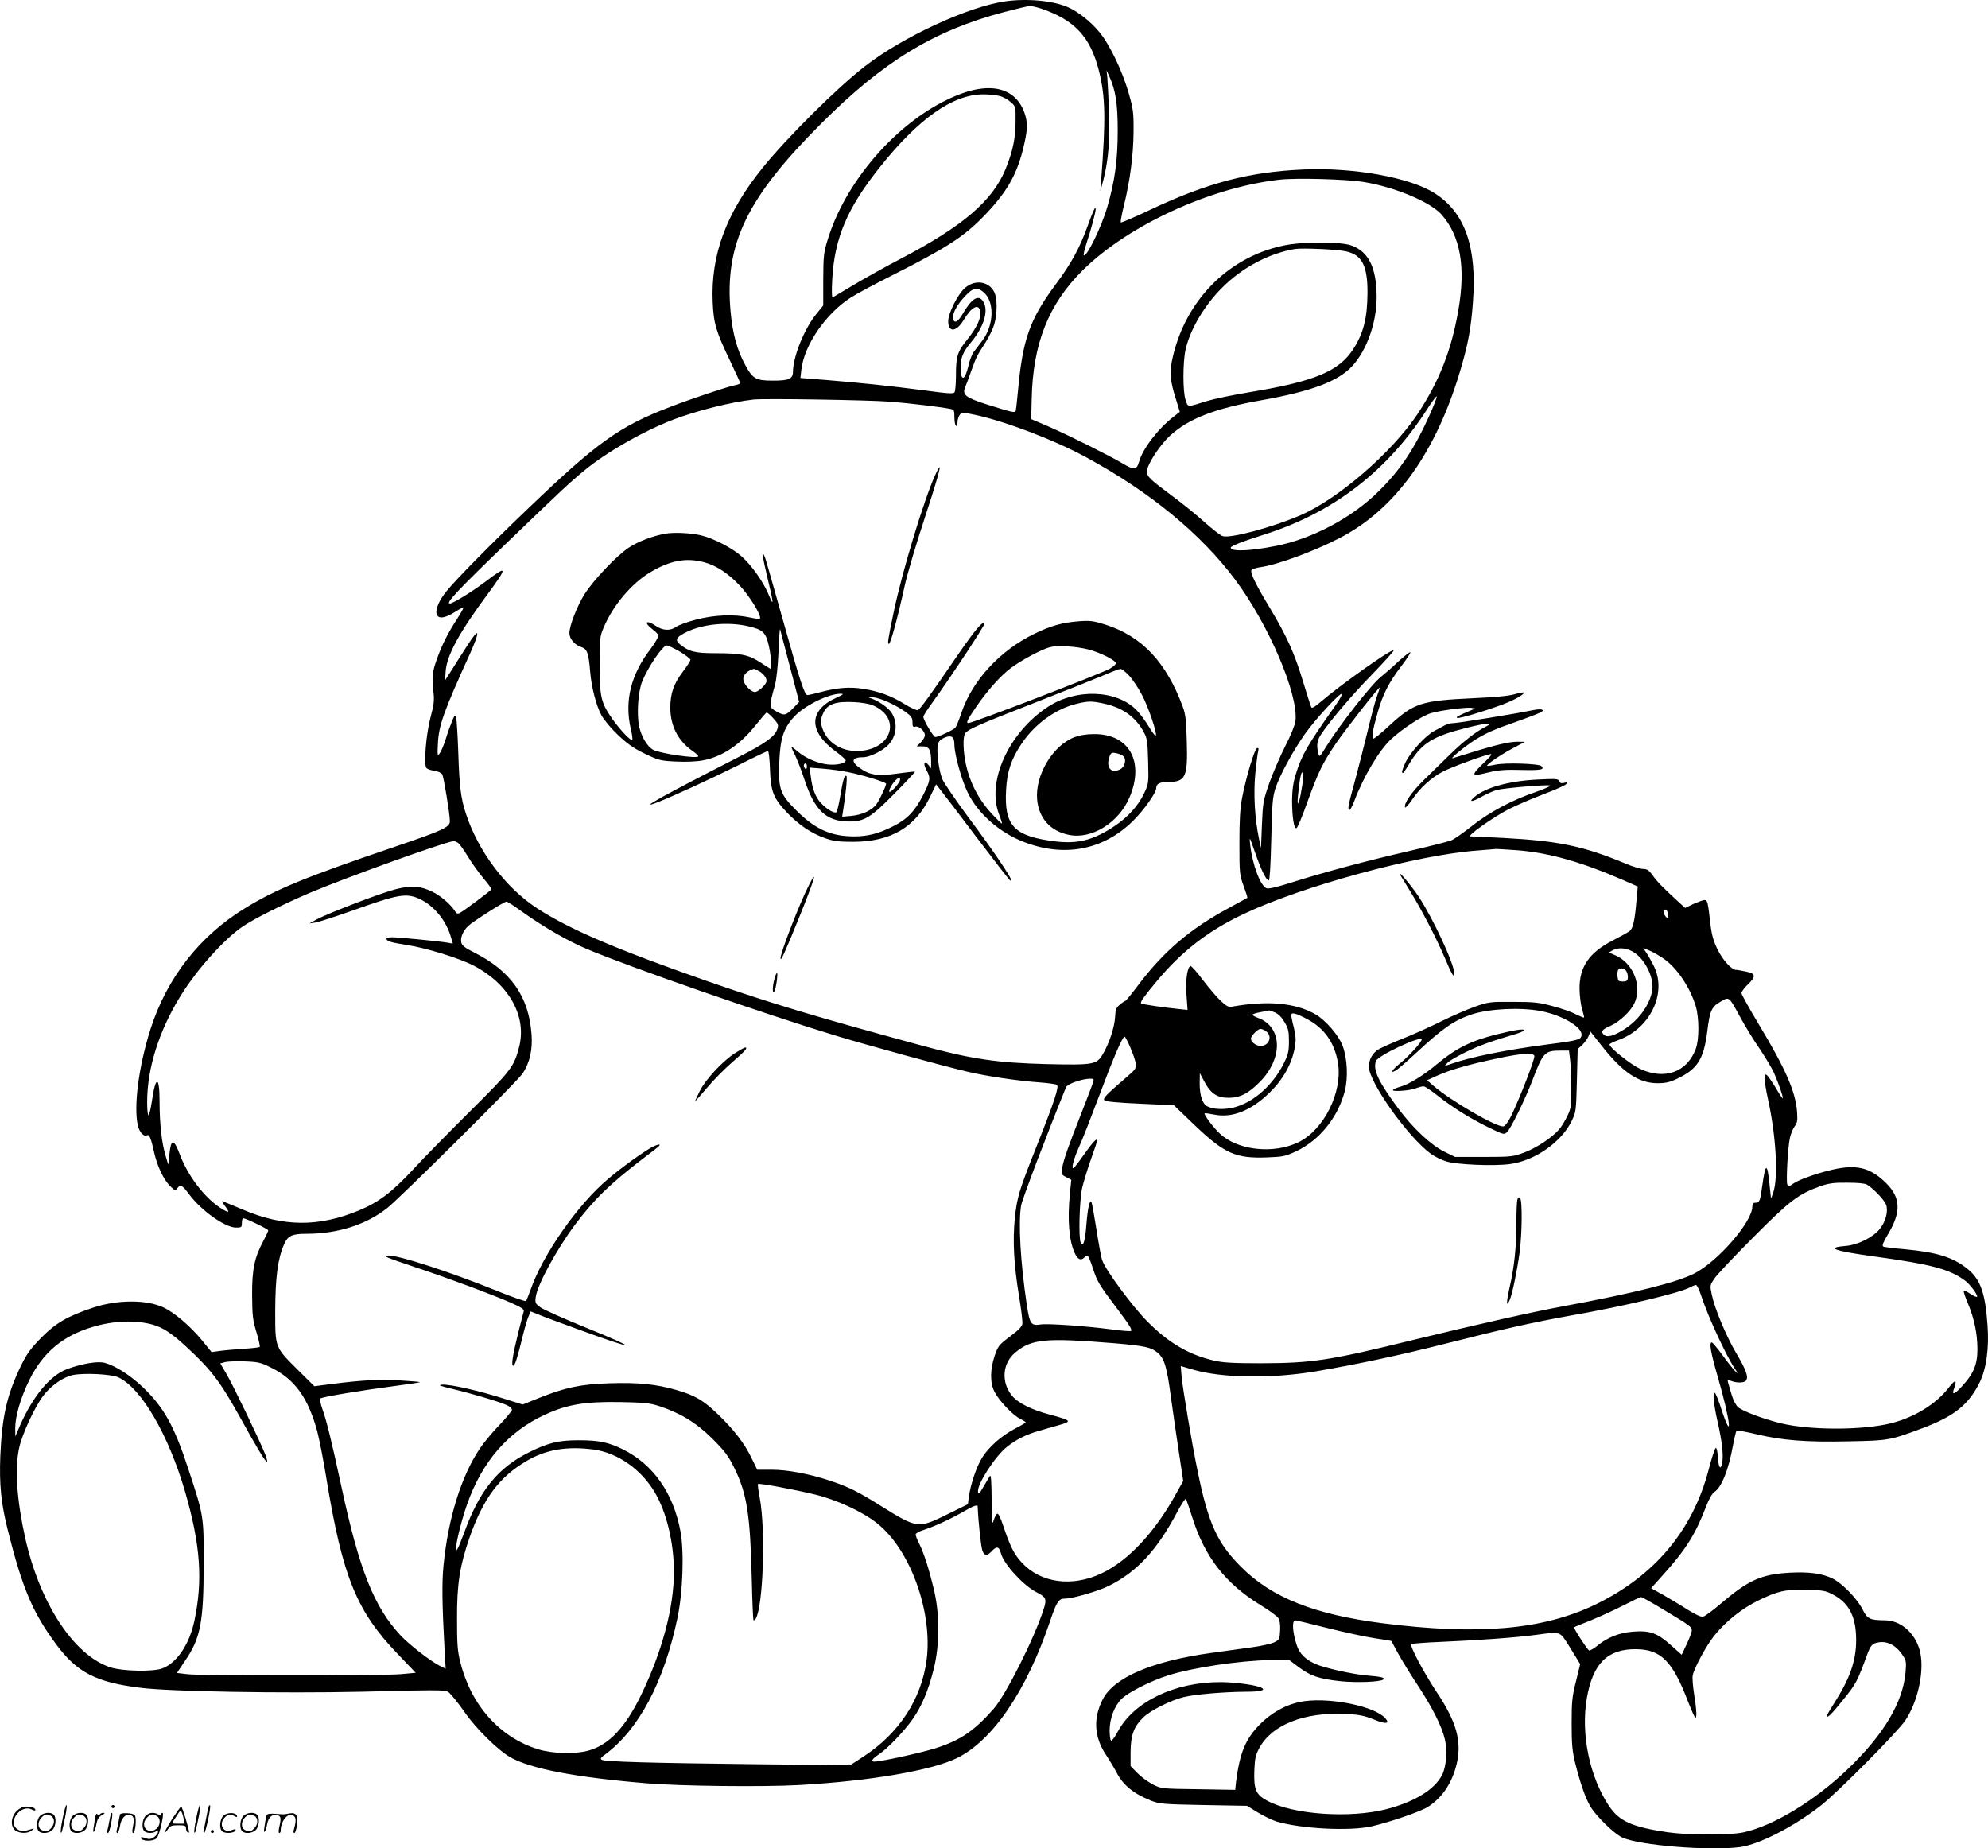 <svg version="1.0" xmlns="http://www.w3.org/2000/svg"
  viewBox="0 0 1280.609 1190.679"
 preserveAspectRatio="xMidYMid meet">
<g transform="translate(-0.206,1190.785) scale(0.1,-0.1)"
fill="#000000" stroke="none">
<path d="M6476 11899 c-239 -35 -659 -229 -901 -417 -177 -136 -506 -463 -662
-657 -233 -289 -333 -559 -320 -863 6 -139 21 -189 113 -381 35 -73 64 -137
64 -141 0 -4 -16 -11 -35 -14 -47 -9 -286 -89 -420 -141 -323 -124 -465 -226
-905 -647 -232 -221 -473 -465 -532 -539 -46 -56 -71 -114 -64 -145 9 -35 51
-31 116 10 30 19 56 33 58 31 2 -2 -17 -36 -42 -75 -59 -90 -97 -166 -130
-259 -29 -81 -33 -114 -22 -211 7 -54 3 -81 -19 -165 -28 -105 -44 -298 -27
-323 5 -8 28 -16 51 -19 26 -4 45 -13 52 -24 10 -20 49 -256 49 -301 0 -39
-43 -59 -361 -167 -565 -192 -757 -270 -956 -392 -294 -179 -505 -449 -611
-779 -77 -242 -111 -505 -81 -626 11 -43 39 -71 59 -59 13 8 25 -20 44 -107
20 -92 63 -182 106 -223 29 -28 32 -29 44 -12 20 27 32 21 75 -37 78 -106 233
-216 303 -216 36 0 38 2 38 30 0 17 4 30 9 30 17 0 161 -70 161 -78 0 -5 -13
-33 -29 -63 -60 -111 -76 -188 -75 -354 1 -133 4 -160 28 -239 15 -49 24 -91
21 -95 -4 -3 -52 -9 -108 -12 -56 -4 -125 -10 -152 -14 l-50 -7 -62 76 c-75
91 -179 180 -249 212 -108 51 -298 50 -453 -2 -164 -55 -237 -97 -331 -191
-72 -74 -94 -104 -133 -183 -90 -187 -122 -324 -133 -583 -7 -181 5 -303 47
-471 94 -376 160 -534 311 -738 135 -184 259 -248 548 -283 194 -24 910 -36
1415 -25 606 14 547 16 585 -22 17 -18 57 -69 87 -113 70 -100 210 -239 287
-284 128 -76 425 -133 886 -171 215 -18 747 -24 980 -11 451 25 854 94 1015
173 231 112 450 434 601 882 43 128 56 146 97 146 49 0 214 48 282 82 182 91
310 230 440 475 27 51 52 89 56 85 3 -4 21 -54 39 -112 80 -259 214 -432 442
-572 55 -33 106 -71 114 -83 10 -16 14 -42 12 -82 -3 -55 -5 -59 -38 -75 -19
-9 -84 -24 -145 -32 -60 -8 -177 -25 -260 -36 -382 -53 -628 -158 -700 -300
-62 -122 -55 -241 21 -356 25 -38 56 -90 69 -115 42 -81 108 -135 220 -180 57
-22 76 -24 340 -29 l280 -5 70 -43 c38 -23 92 -49 120 -58 159 -47 472 -63
613 -31 120 28 315 95 362 125 93 59 157 156 186 279 33 142 -1 267 -125 454
-87 131 -179 304 -168 316 4 3 89 10 190 14 255 11 483 28 611 45 170 22 152
29 225 -87 l62 -101 -27 -111 c-25 -99 -28 -130 -28 -272 0 -134 4 -176 23
-255 32 -127 65 -224 97 -278 37 -63 150 -173 204 -200 108 -52 572 -89 765
-62 125 19 346 133 519 269 113 90 493 473 542 547 85 128 126 334 91 455 -33
112 -123 188 -222 189 -99 1 -114 8 -146 72 -35 69 -131 167 -192 197 -67 33
-150 44 -272 38 -187 -10 -269 -47 -450 -201 -49 -42 -99 -79 -111 -82 -14 -4
-46 11 -100 44 -43 28 -114 70 -157 95 l-79 44 78 87 c146 162 207 260 274
434 21 54 40 88 56 99 46 30 91 143 119 298 9 50 20 93 23 96 4 4 61 -6 127
-22 168 -40 319 -52 595 -46 262 5 266 6 482 87 202 77 292 150 363 294 42 86
61 219 50 366 -14 207 -46 297 -128 363 -92 75 -197 108 -402 127 -71 6 -135
14 -142 18 -9 5 0 28 32 81 84 140 81 234 -12 326 -93 93 -175 119 -308 96
-96 -17 -243 -66 -287 -95 -32 -23 -37 -24 -43 -8 -8 21 3 230 16 295 5 26 19
61 30 77 19 25 21 38 17 97 -10 129 -74 276 -247 563 -61 102 -111 192 -111
200 0 9 18 34 40 55 55 53 53 71 -10 84 -28 6 -57 11 -65 11 -29 0 -86 64
-120 133 -26 55 -37 93 -45 162 -16 142 -19 155 -38 155 -9 0 -41 -12 -71 -25
l-54 -26 -36 33 c-105 96 -146 137 -172 176 -25 34 -36 42 -62 42 -18 0 -70
16 -117 36 -269 112 -429 145 -785 164 -104 5 -199 10 -210 10 -29 0 140 120
245 175 48 24 147 67 221 95 74 28 141 57 149 66 13 14 12 15 -11 9 -20 -5
-28 -2 -33 11 -6 15 -19 16 -141 10 -183 -9 -338 -52 -407 -114 -37 -32 -15
-32 45 2 34 19 80 39 102 45 45 12 312 35 341 29 11 -2 -30 -21 -91 -42 -158
-54 -304 -133 -415 -222 -52 -41 -110 -82 -128 -89 -18 -8 -141 -39 -275 -70
-274 -63 -546 -136 -752 -201 -83 -27 -148 -43 -162 -39 -40 10 -93 149 -108
282 -6 56 -5 54 32 -52 40 -115 71 -177 88 -179 6 -1 12 97 16 264 5 234 9
273 27 330 29 86 112 239 190 350 70 98 227 268 238 258 3 -4 -15 -38 -42 -75
-180 -255 -217 -319 -255 -443 -17 -54 -23 -100 -24 -165 0 -110 12 -188 28
-182 7 2 37 73 67 158 74 204 98 254 185 384 64 94 285 376 285 363 0 -3 -9
-31 -21 -64 -11 -32 -37 -131 -58 -219 -21 -88 -57 -228 -79 -310 -47 -171
-50 -188 -38 -195 4 -3 18 22 31 55 60 161 163 333 241 404 75 68 199 149 255
165 59 18 227 39 259 34 l25 -4 -25 -11 c-86 -36 -104 -46 -90 -50 17 -4 158
38 287 85 79 29 149 69 140 79 -3 2 -29 -3 -58 -11 -34 -11 -130 -20 -268 -26
-337 -16 -381 -31 -540 -177 -49 -46 -95 -83 -101 -83 -15 0 -6 55 27 170 33
116 71 190 149 293 37 48 64 90 61 93 -3 4 -39 -25 -80 -62 -40 -38 -90 -81
-109 -96 -58 -44 -268 -312 -352 -448 -44 -71 -45 -72 -52 -44 -13 51 -8 82
19 123 58 87 198 252 335 392 79 82 139 149 132 149 -27 0 -340 -222 -470
-333 -38 -33 -56 -44 -61 -35 -4 7 -28 83 -54 168 -55 182 -104 290 -215 475
-89 148 -124 220 -117 239 3 7 29 16 57 20 106 14 344 101 510 187 362 186
627 557 784 1098 46 158 64 256 76 421 27 354 -50 576 -243 701 -158 103 -522
169 -847 155 -349 -15 -617 -85 -981 -256 -105 -50 -194 -88 -197 -85 -3 3 6
54 21 113 39 160 60 321 61 472 1 124 -2 145 -32 250 -40 141 -124 315 -189
392 -55 67 -138 132 -203 160 -95 42 -265 57 -404 37z m237 -48 c212 -73 312
-181 367 -395 43 -169 46 -309 15 -716 l-5 -65 20 75 c32 125 43 259 36 445
-4 94 -9 190 -11 215 l-5 45 16 -35 c43 -93 56 -180 56 -355 0 -186 -18 -322
-67 -490 -38 -131 -135 -329 -152 -311 -3 3 6 40 20 83 29 88 57 194 57 214
-1 23 -16 -10 -54 -115 -50 -138 -105 -238 -202 -368 -168 -226 -214 -355
-244 -683 -6 -66 -13 -126 -15 -133 -5 -15 -18 -12 -181 39 -141 45 -165 63
-145 112 8 18 26 66 40 107 31 86 38 100 92 183 22 34 47 86 56 116 20 72 20
168 -1 209 -37 71 -130 81 -193 20 -45 -42 -103 -161 -103 -209 0 -75 53 -71
100 8 51 84 94 107 106 58 10 -39 -21 -108 -82 -183 -65 -80 -74 -109 -74
-232 0 -52 -4 -101 -9 -109 -7 -11 -40 -9 -202 13 -214 28 -404 48 -638 67
l-153 12 6 53 c18 158 156 360 317 464 35 23 153 86 262 141 359 181 468 252
598 386 141 146 206 256 248 418 34 135 36 181 11 250 -67 179 -260 204 -522
68 -333 -171 -635 -532 -744 -888 -26 -83 -28 -104 -29 -258 l0 -167 -43 -53
c-78 -95 -151 -275 -152 -374 0 -46 -27 -58 -132 -57 -106 0 -128 12 -175 100
-53 96 -82 203 -95 346 -39 435 104 731 587 1213 397 397 725 597 1175 715 80
21 154 39 166 39 11 1 46 -8 77 -18z m-270 -562 c21 -5 52 -23 70 -39 32 -28
32 -28 31 -127 0 -107 -19 -193 -65 -306 -84 -203 -274 -366 -669 -573 -102
-53 -241 -131 -310 -172 -69 -41 -129 -77 -134 -80 -6 -3 -7 43 -3 114 14 266
96 461 306 724 250 314 470 469 666 470 39 0 87 -5 108 -11z m2347 -554 c200
-33 427 -129 498 -209 122 -139 157 -338 108 -619 -45 -258 -124 -458 -265
-670 -166 -247 -510 -544 -751 -648 -178 -77 -448 -150 -501 -135 -13 3 -64
43 -114 87 -49 45 -142 120 -205 167 -150 111 -170 130 -170 162 0 43 83 172
151 233 119 109 288 174 589 227 326 58 495 123 585 222 93 103 155 279 155
441 0 190 -52 295 -164 334 -71 25 -316 25 -436 -1 -365 -76 -645 -368 -720
-750 -14 -71 -8 -131 27 -239 l25 -82 -38 -30 c-101 -77 -201 -208 -224 -291
-16 -55 -32 -56 -109 -10 -82 49 -349 182 -476 237 l-110 47 3 128 c7 358 109
615 332 834 292 287 817 529 1260 580 108 13 438 4 550 -15z m-119 -446 c104
-22 141 -92 140 -268 -1 -161 -25 -258 -91 -361 -92 -144 -251 -210 -671 -279
-102 -17 -224 -42 -270 -56 -135 -42 -123 -42 -140 7 -18 54 -18 240 0 323 28
126 117 279 230 394 132 134 306 227 476 255 48 7 266 -2 326 -15z m-2336
-261 c75 -59 72 -214 -7 -317 -18 -24 -42 -55 -54 -71 -11 -15 -26 -54 -33
-86 -23 -101 -51 -107 -51 -11 0 60 16 99 69 162 83 100 114 207 75 263 -30
44 -73 17 -131 -83 -31 -53 -56 -64 -61 -28 -5 33 24 87 77 143 52 55 74 61
116 28z m2871 -805 c-95 -210 -185 -344 -322 -479 -172 -171 -428 -307 -663
-353 -165 -33 -291 -38 -291 -11 0 10 75 40 230 89 441 143 785 411 1040 810
30 46 55 80 57 74 2 -5 -21 -64 -51 -130z m-3466 97 c124 -10 315 -33 383 -46
25 -5 27 -9 27 -54 0 -27 5 -52 10 -55 6 -4 10 6 10 22 0 16 6 38 14 48 13 18
16 18 97 1 198 -42 517 -164 720 -275 410 -223 737 -492 956 -785 217 -290
410 -741 390 -912 -3 -26 -29 -91 -65 -161 -33 -65 -79 -172 -103 -238 -40
-115 -42 -127 -48 -270 l-6 -150 -13 60 c-27 128 -36 287 -24 417 7 68 15 134
19 147 4 18 2 23 -8 19 -16 -5 -70 -186 -96 -321 -13 -69 -17 -143 -17 -292 0
-192 1 -203 27 -274 15 -41 26 -75 24 -77 -1 -1 -53 -29 -115 -63 -256 -138
-424 -281 -593 -506 -39 -52 -74 -95 -78 -95 -3 0 -19 -10 -34 -23 -25 -20
-29 -31 -32 -82 -4 -66 -37 -167 -79 -238 -39 -67 -59 -71 -361 -64 -320 8
-487 32 -815 122 -681 185 -959 269 -1362 409 -596 208 -898 337 -1108 474
-202 132 -379 368 -458 612 -31 95 -41 172 -48 395 -4 110 -10 209 -14 220 -7
18 -10 15 -24 -18 -9 -21 -28 -72 -41 -115 -13 -43 -32 -86 -40 -97 -15 -19
-16 -14 -12 65 6 117 38 206 207 578 67 149 61 174 -14 57 -32 -49 -78 -121
-102 -160 l-45 -70 4 60 c8 102 86 246 267 491 133 181 133 194 -4 90 -85 -65
-216 -146 -236 -146 -30 0 47 82 362 386 367 353 407 391 508 474 144 118 377
251 570 325 152 58 372 113 515 129 71 8 746 -3 885 -14z m2650 -2476 c-13
-85 -28 -135 -29 -100 -1 11 4 60 10 108 8 60 15 86 22 79 7 -7 6 -35 -3 -87z
m-5440 -364 c10 -5 39 -45 65 -88 25 -42 71 -106 101 -142 30 -35 53 -67 52
-71 -4 -8 -175 -137 -202 -151 -16 -9 -23 -7 -35 13 -27 42 -93 99 -145 123
-79 37 -129 41 -230 17 -90 -22 -434 -153 -516 -197 l-45 -25 40 6 c22 4 128
38 235 76 299 107 349 116 437 75 92 -43 172 -142 201 -249 l11 -38 -32 6
c-60 10 -316 35 -357 35 -28 0 -40 -4 -38 -12 5 -15 32 -22 132 -38 122 -18
341 -86 430 -133 227 -118 343 -326 292 -524 -32 -126 -52 -152 -315 -413
-136 -135 -302 -304 -369 -377 -135 -145 -219 -209 -346 -262 -260 -108 -487
-107 -748 4 -71 30 -132 55 -135 55 -3 0 7 -16 21 -35 33 -43 23 -44 -37 -5
-102 68 -206 206 -256 340 -40 105 -57 105 -68 0 l-7 -65 -18 60 c-24 80 -38
205 -38 347 0 169 -26 169 -50 -1 -7 -45 -16 -84 -21 -87 -5 -3 -9 35 -9 84 0
216 75 456 212 679 104 171 285 373 406 454 78 52 250 138 427 214 229 97 874
330 928 334 5 1 17 -3 27 -9z m6834 -50 c201 -17 409 -76 675 -192 l93 -41 -7
-76 c-12 -146 -23 -195 -47 -212 -12 -9 -59 -35 -104 -58 -155 -79 -219 -171
-217 -316 1 -44 8 -102 17 -130 8 -27 14 -51 12 -52 -2 -2 -26 8 -55 22 -28
15 -95 38 -149 52 -84 23 -118 27 -252 27 -150 1 -158 0 -247 -31 -50 -18
-145 -59 -210 -91 -65 -33 -176 -83 -248 -112 -71 -28 -145 -61 -163 -72 -39
-24 -62 -65 -62 -112 0 -99 251 -452 398 -560 26 -19 71 -41 101 -50 72 -21
303 -31 409 -17 160 21 331 140 398 277 28 58 29 63 34 261 l5 203 29 26 c15
15 34 40 41 57 l12 30 72 -91 c136 -173 239 -242 361 -242 51 0 78 6 126 29
131 62 171 125 194 306 16 131 27 157 85 190 57 34 53 36 129 -103 31 -57 86
-147 123 -200 36 -54 77 -122 91 -152 30 -68 63 -162 58 -167 -2 -2 -22 27
-44 65 -23 38 -48 74 -56 82 -14 11 -16 8 -16 -24 0 -20 9 -76 20 -125 52
-233 68 -501 36 -601 -8 -25 -15 -43 -16 -40 0 3 -5 45 -10 94 -14 135 -25
133 -45 -8 -15 -108 -18 -116 -46 -116 -14 0 -19 -7 -19 -25 0 -97 -218 -349
-370 -429 -108 -57 -389 -128 -838 -211 -207 -38 -544 -114 -977 -219 -542
-133 -649 -149 -980 -150 -181 0 -245 4 -302 17 -163 38 -292 113 -429 251
-96 96 -273 336 -292 396 -7 19 -23 109 -37 198 -14 90 -28 169 -32 175 -12
19 -24 -36 -33 -146 -8 -109 -22 -149 -37 -111 -14 33 -7 274 10 349 9 39 34
121 56 183 23 63 41 118 41 124 0 19 -32 -16 -87 -94 -30 -43 -59 -81 -65 -84
-18 -12 0 59 36 138 19 40 77 190 131 333 90 241 148 375 161 375 10 0 66
-131 71 -168 5 -37 3 -41 -58 -93 -133 -115 -155 -137 -142 -150 7 -7 88 -15
229 -21 l218 -10 127 -122 c199 -190 269 -222 475 -214 103 4 116 7 189 41
148 71 267 219 310 387 22 85 16 212 -15 293 -25 66 -108 162 -173 200 -127
74 -306 91 -534 51 -27 -5 -38 0 -78 37 -25 23 -77 85 -116 136 -38 51 -74 91
-79 88 -21 -13 -31 -90 -25 -185 l7 -98 -48 5 c-100 10 -246 31 -251 37 -8 8
17 43 102 145 161 192 329 322 556 430 377 180 1121 382 1509 410 58 5 112 9
121 10 9 0 73 -4 143 -9z m-6419 -395 c136 -97 293 -188 414 -239 281 -119
1159 -424 1611 -561 209 -63 694 -196 845 -231 120 -29 334 -60 466 -69 53 -4
102 -11 109 -15 16 -10 -14 -103 -131 -398 -113 -284 -126 -328 -140 -465 -14
-141 -6 -297 27 -496 14 -85 24 -166 22 -180 -2 -18 -24 -41 -80 -83 -72 -54
-77 -61 -99 -125 -30 -92 -30 -174 0 -232 30 -58 116 -148 163 -172 21 -11 38
-21 38 -24 0 -2 -32 -21 -71 -41 -85 -45 -165 -115 -209 -184 -36 -56 -75
-171 -86 -250 l-7 -52 -130 -64 c-190 -94 -196 -93 -426 50 -149 94 -214 126
-331 165 -136 45 -274 71 -379 71 l-91 0 -35 72 c-46 96 -114 185 -218 285
-95 91 -147 122 -269 157 -131 38 -248 49 -430 43 -186 -6 -285 -27 -457 -96
l-102 -41 -124 39 c-156 50 -346 93 -394 89 -29 -3 -18 -7 64 -27 126 -30 319
-87 356 -107 16 -8 29 -20 29 -28 0 -7 -36 -51 -80 -97 -45 -46 -101 -114
-126 -151 -121 -180 -205 -450 -235 -755 -11 -112 -9 -246 7 -546 l7 -119 -40
20 c-62 32 -193 134 -249 193 -173 186 -267 421 -384 966 -64 297 -95 422
-122 496 -12 34 -17 62 -12 66 10 10 255 51 483 81 85 11 156 22 158 24 3 2
-53 7 -123 11 -138 8 -240 3 -433 -21 l-124 -16 -104 103 c-151 150 -148 142
-148 384 1 214 16 333 57 427 24 55 50 68 144 68 202 0 387 59 522 167 91 74
834 811 870 865 46 67 66 154 58 254 -18 245 -134 408 -373 528 -54 27 -74 42
-79 61 -8 32 10 75 44 108 31 29 232 157 247 157 6 0 51 -29 100 -65z m7383
-20 c3 -25 2 -27 -12 -16 -19 16 -22 55 -3 49 6 -3 14 -17 15 -33z m-245 -229
c84 -34 157 -169 142 -259 -15 -91 -85 -188 -177 -248 -72 -46 -114 -57 -135
-36 -20 20 -11 33 42 56 58 25 129 92 155 145 53 111 -7 262 -125 311 l-39 17
24 14 c32 17 72 17 113 0z m215 -53 c86 -59 171 -185 208 -308 22 -76 22 -213
0 -273 -56 -152 -203 -204 -362 -128 -62 30 -194 135 -194 156 0 4 27 17 60
29 201 74 310 298 228 471 -15 30 -37 70 -49 88 l-22 33 39 -16 c21 -8 63 -32
92 -52z m-238 -84 c6 -11 10 -30 8 -42 -2 -17 -10 -22 -33 -22 -26 0 -30 4
-33 28 -2 16 -1 35 2 43 8 21 44 17 56 -7z m-554 -254 c134 -25 264 -100 264
-151 0 -33 -17 -38 -211 -63 -276 -36 -503 -82 -628 -126 l-44 -15 19 21 c10
12 64 43 119 70 92 44 162 69 318 115 31 9 57 21 57 25 0 12 -61 2 -175 -26
-171 -43 -265 -90 -390 -195 -81 -68 -177 -127 -230 -142 -22 -6 -44 -15 -49
-20 -17 -14 96 -8 139 7 22 8 47 15 57 15 9 0 53 -29 97 -65 96 -75 213 -148
335 -206 82 -40 87 -41 105 -25 25 22 118 213 165 336 67 177 79 190 178 190
l57 0 7 -57 c4 -32 8 -114 8 -183 1 -114 -1 -130 -25 -180 -14 -30 -38 -70
-54 -88 -44 -52 -150 -122 -228 -150 -68 -25 -82 -27 -257 -27 l-185 0 -69 34
c-86 42 -202 151 -295 276 -130 174 -167 253 -145 309 14 35 294 166 294 137
0 -16 -82 -107 -138 -152 -53 -43 -69 -69 -30 -48 12 6 71 57 131 113 176 163
247 212 362 250 112 36 311 46 441 21z m-1712 -9 c23 -9 44 -31 63 -63 24 -41
28 -59 28 -123 0 -65 -5 -85 -32 -140 -71 -143 -196 -254 -322 -286 -65 -16
-135 -13 -174 8 -29 15 -47 71 -47 145 l1 68 31 -58 c40 -75 83 -102 158 -101
71 1 124 28 196 101 153 153 148 357 -11 414 -19 7 -35 16 -35 20 0 4 24 12
53 17 28 5 53 10 55 11 1 0 18 -5 36 -13z m208 -43 c111 -58 178 -153 199
-284 30 -187 -91 -429 -254 -509 -163 -79 -395 -53 -510 58 -42 40 -102 121
-95 128 3 2 30 -2 61 -8 115 -24 239 25 358 142 87 85 142 184 161 287 9 51 8
73 -5 130 -10 37 -17 74 -17 81 0 21 29 14 102 -25z m-264 -79 c43 -30 19 -94
-35 -94 -29 0 -63 25 -63 47 0 18 45 63 62 63 8 0 24 -7 36 -16z m1728 -158
c6 -15 -93 -270 -149 -386 -19 -38 -39 -66 -50 -68 -42 -8 -340 165 -452 262
l-40 35 66 30 c81 37 210 74 389 111 154 33 228 38 236 16z m-2842 -168 c-3
-13 -36 -97 -71 -188 -88 -222 -121 -317 -129 -367 -6 -39 -5 -42 26 -58 l33
-17 -9 -91 c-17 -171 -5 -304 32 -383 19 -39 38 -48 58 -29 8 8 18 15 23 15 5
0 21 -38 36 -85 28 -85 39 -103 156 -258 78 -104 97 -134 89 -143 -4 -3 -60 1
-125 10 -168 22 -409 39 -457 32 -63 -10 -71 3 -90 129 -41 274 -55 531 -36
638 8 43 164 453 289 761 8 21 101 54 154 55 25 1 27 -2 21 -21z m4984 -661
c38 -22 109 -95 123 -128 16 -41 -1 -110 -40 -158 -43 -54 -140 -102 -217
-109 -136 -11 -81 -32 174 -67 376 -52 492 -82 594 -158 32 -24 84 -95 75
-103 -3 -3 -23 6 -44 20 -21 15 -39 22 -41 17 -2 -5 10 -40 26 -78 41 -96 62
-197 62 -296 0 -99 -24 -158 -100 -240 -52 -56 -67 -59 -49 -9 19 55 5 54 -38
-2 -82 -104 -216 -187 -367 -226 -183 -46 -519 -47 -711 -1 -115 28 -250 79
-278 105 -14 13 -32 49 -41 82 -10 32 -20 68 -23 78 -4 16 -2 18 13 11 38 -17
90 -17 103 -1 18 22 1 70 -65 181 -63 107 -137 285 -155 372 -13 61 -12 62 17
105 16 24 128 143 249 264 235 237 292 280 432 330 55 19 87 24 173 23 66 0
113 -4 128 -12z m-1068 -714 c44 -135 160 -386 215 -468 51 -75 -12 -7 -77 83
-33 45 -64 82 -69 82 -18 0 -8 -61 37 -217 83 -286 101 -444 24 -211 -17 54
-36 100 -41 103 -16 11 -9 -68 16 -180 30 -131 40 -219 31 -270 -10 -52 -24
-32 -28 38 -2 31 -7 58 -13 58 -5 0 -27 -64 -47 -143 -103 -391 -350 -684
-732 -868 -337 -161 -750 -197 -1366 -119 -440 56 -716 165 -913 363 -155 155
-212 280 -282 626 -36 175 -92 511 -101 596 l-6 72 79 -23 c188 -55 507 -59
792 -11 276 47 550 106 846 181 370 94 550 134 805 180 337 59 693 144 759
180 14 8 31 14 38 15 6 0 21 -30 33 -67z m-9975 -188 c65 -18 123 -56 211
-137 168 -155 222 -226 354 -463 103 -187 162 -285 172 -285 4 0 -1 21 -11 48
-34 86 -207 446 -249 517 l-41 70 32 9 c18 4 75 6 127 4 85 -3 103 -7 170 -41
152 -75 237 -194 296 -411 13 -50 40 -187 59 -305 105 -636 194 -853 463
-1132 l112 -117 -97 -9 c-126 -10 -1287 -11 -1375 0 l-66 8 52 78 c100 146
120 249 120 626 1 307 1 307 -99 610 -90 277 -158 398 -293 527 -81 77 -176
138 -246 157 -45 12 -149 -6 -243 -41 -107 -40 -218 -173 -302 -363 l-30 -70
-1 51 c0 78 35 198 92 314 87 175 214 282 404 339 135 41 277 47 389 16z
m6194 -120 c197 -17 238 -26 279 -60 45 -38 61 -92 87 -289 14 -100 37 -261
52 -359 l27 -179 -34 -61 c-140 -261 -316 -452 -493 -535 -189 -89 -389 -62
-511 68 -51 54 -77 106 -121 238 -16 49 -32 81 -38 79 -7 -2 -17 -21 -24 -43
-10 -34 -12 -17 -13 131 -1 117 -4 165 -11 155 -6 -8 -24 -40 -42 -70 -25 -44
-32 -51 -35 -33 -7 48 108 227 186 290 57 46 126 81 202 102 36 11 93 27 128
37 93 26 89 31 -53 69 -117 31 -206 75 -244 122 -71 86 -62 209 20 277 106 89
192 97 638 61z m-6414 -220 c148 -70 322 -369 429 -735 99 -343 116 -570 60
-834 -32 -152 -115 -274 -210 -307 -62 -21 -254 -17 -331 8 -234 77 -453 409
-548 831 -55 248 -69 450 -39 585 19 87 100 262 155 334 48 64 128 120 190
133 74 15 248 6 294 -15z m3480 -184 c139 -45 241 -107 346 -211 81 -81 102
-109 142 -190 81 -165 102 -300 112 -725 3 -137 8 -252 11 -254 3 -3 9 1 14 9
48 77 65 573 26 779 -9 47 -14 87 -11 89 7 7 233 -35 369 -68 139 -34 306
-111 398 -185 214 -169 359 -571 319 -880 -33 -253 -178 -474 -409 -624 l-83
-54 -602 6 c-690 8 -980 16 -999 29 -10 6 -6 14 17 30 221 162 383 466 471
883 35 165 44 429 19 560 -46 246 -176 430 -370 526 -96 47 -155 59 -289 59
-125 0 -193 -17 -311 -75 -205 -101 -324 -247 -423 -521 -17 -45 -35 -90 -41
-100 -10 -18 -10 -18 -11 3 0 36 36 181 70 278 97 277 264 470 503 580 143 66
258 85 487 81 148 -3 186 -6 245 -25z m-418 -281 c153 -21 304 -126 392 -274
76 -127 124 -324 124 -511 1 -232 -76 -518 -213 -800 -100 -204 -203 -314
-330 -352 -84 -26 -236 -23 -330 6 -247 75 -433 283 -502 559 -19 74 -22 116
-22 282 -1 223 18 342 80 521 88 252 191 392 369 496 124 73 259 96 432 73z
m2473 -367 c4 -102 22 -266 31 -286 15 -34 29 -34 59 -2 33 35 48 31 60 -14
18 -69 145 -207 227 -249 65 -33 69 -44 48 -110 -58 -184 -243 -552 -323 -643
-126 -143 -215 -203 -377 -254 -96 -30 -348 -85 -390 -85 -26 0 -16 16 26 45
57 37 162 147 220 228 59 85 101 184 136 324 37 149 39 339 5 493 -30 132 -67
251 -98 312 -13 26 -24 53 -24 61 0 7 25 21 57 31 68 22 176 72 258 120 59 34
85 43 85 29z m5506 -565 c100 -52 146 -132 152 -263 7 -142 -30 -262 -128
-418 -33 -52 -60 -98 -60 -101 0 -21 29 7 104 101 86 106 91 116 161 306 12
33 25 51 42 58 65 24 130 -1 178 -71 26 -38 28 -44 22 -115 -17 -194 -141
-403 -374 -625 -213 -204 -480 -365 -671 -406 -91 -19 -356 -18 -488 1 -229
34 -309 70 -375 166 -127 188 -185 467 -145 698 39 223 133 317 317 315 160
-1 236 -77 335 -338 20 -50 39 -95 45 -101 13 -13 11 45 -6 150 -8 50 -12 104
-9 120 10 49 90 197 142 260 70 87 175 171 277 221 128 63 179 74 315 71 102
-3 121 -6 166 -29z m-1082 -103 c170 -102 176 -107 176 -131 0 -11 -15 -50
-33 -88 l-32 -68 -73 65 c-84 75 -133 93 -241 84 -85 -6 -164 -37 -225 -87
-26 -22 -53 -37 -58 -34 -13 8 -101 144 -96 149 1 2 49 22 106 44 56 23 151
66 209 96 59 30 111 55 117 55 5 0 73 -38 150 -85z m-2174 -114 c108 -27 245
-57 305 -66 60 -9 110 -17 110 -18 1 -1 20 -37 43 -80 23 -42 80 -135 127
-206 93 -141 156 -265 175 -350 17 -71 8 -175 -18 -226 -48 -95 -175 -173
-357 -221 -236 -61 -604 -36 -770 54 -73 39 -87 73 -83 192 3 83 8 102 33 149
81 148 288 230 550 218 92 -4 122 -10 185 -35 80 -33 109 -29 74 9 -66 73
-337 131 -514 109 -107 -14 -206 -65 -291 -149 -94 -95 -131 -185 -155 -374
l-5 -49 -237 4 c-234 3 -238 3 -292 30 -30 15 -75 48 -100 73 l-45 46 0 92 c1
108 21 162 81 221 45 44 175 110 259 131 71 18 258 34 402 35 92 0 129 9 104
24 -28 18 -170 38 -266 38 -296 1 -560 -126 -663 -320 -18 -34 -38 -60 -43
-57 -5 4 -9 33 -9 65 0 78 31 159 78 205 44 42 185 114 295 149 157 51 467 97
662 100 l121 1 64 -48 c76 -56 129 -74 265 -89 106 -11 262 -5 278 11 12 12
-12 18 -109 26 -90 8 -270 48 -326 73 -66 29 -105 67 -122 120 -29 88 -33 162
-9 162 4 0 96 -22 203 -49z M6025 8845 c-73 -162 -211 -618 -265 -875 -39
-187 -42 -210 -32 -210 11 0 58 174 101 371 16 75 75 274 131 444 98 298 121
393 65 270z M4288 8470 c-84 -15 -177 -51 -237 -91 -79 -53 -228 -210 -285
-301 -48 -78 -96 -202 -96 -248 0 -37 33 -76 75 -90 40 -13 49 -38 59 -163 9
-100 39 -216 73 -278 14 -27 62 -84 105 -125 62 -58 101 -86 173 -121 90 -43
99 -46 204 -51 68 -3 134 0 173 8 124 24 239 101 339 228 34 42 65 78 69 80 4
1 23 -15 43 -37 33 -37 35 -43 26 -71 -17 -48 -77 -91 -251 -180 -491 -251
-658 -344 -522 -291 101 39 346 152 523 240 99 50 185 91 190 91 5 0 11 -53
13 -117 5 -145 22 -187 110 -280 77 -80 157 -134 246 -165 55 -19 87 -23 182
-23 241 1 399 94 494 291 l38 79 24 -30 c14 -17 117 -152 230 -302 113 -149
212 -277 221 -285 49 -41 -80 155 -275 416 -74 100 -145 204 -158 231 -24 53
-41 185 -30 230 5 18 19 31 42 41 46 19 64 6 64 -46 0 -61 47 -229 86 -308 65
-134 201 -254 354 -315 264 -105 518 -57 711 133 69 68 149 181 149 210 0 28
22 40 71 40 119 0 133 30 126 260 -3 132 -8 176 -24 220 -107 292 -265 460
-503 535 -73 23 -96 26 -165 21 -107 -8 -182 -28 -290 -81 -221 -107 -401
-302 -470 -510 -15 -44 -32 -86 -38 -94 -13 -15 -110 -61 -130 -61 -12 0 -77
109 -77 130 0 7 26 49 59 93 133 186 340 500 335 509 -11 17 -60 -41 -170
-200 -186 -272 -245 -353 -260 -359 -7 -2 -46 15 -86 40 -84 52 -165 82 -269
98 -85 13 -162 7 -269 -21 -41 -11 -80 -20 -87 -20 -18 0 -47 88 -158 485 -57
203 -108 383 -114 399 -25 63 -19 13 14 -125 41 -168 43 -195 11 -118 -33 83
-108 190 -174 250 -60 55 -179 117 -263 138 -67 16 -177 21 -231 11z m250
-184 c79 -21 156 -72 231 -152 63 -67 142 -197 128 -211 -4 -3 -35 0 -69 8
-97 21 -226 16 -343 -15 -55 -14 -112 -35 -127 -46 -37 -27 -86 -25 -130 5
-63 43 -83 25 -24 -20 19 -14 37 -32 39 -40 3 -7 -19 -46 -50 -87 -127 -166
-169 -335 -128 -514 9 -36 13 -69 10 -72 -9 -9 -74 59 -126 131 -76 108 -84
142 -84 352 0 171 1 183 26 241 59 141 180 284 299 355 130 77 231 96 348 65z
m282 -412 c97 -22 115 -39 135 -128 9 -40 15 -90 13 -110 l-3 -37 -64 41 c-77
50 -125 60 -290 60 -132 0 -171 10 -230 58 -34 28 -22 48 51 82 106 49 261 63
388 34z m270 -259 l60 -229 -33 -34 c-50 -53 -62 -56 -107 -31 -56 32 -56 27
-16 174 10 35 19 124 23 215 3 85 8 150 10 145 1 -6 30 -113 63 -240z m-708
95 c37 -23 68 -46 68 -53 -1 -7 -23 -41 -49 -76 -59 -77 -81 -141 -81 -232 0
-118 51 -216 145 -280 19 -13 35 -28 35 -33 0 -18 -250 18 -291 42 -38 21 -76
86 -90 151 -16 79 -7 223 20 289 38 94 132 232 158 232 9 0 47 -18 85 -40z
m2632 14 c76 -20 176 -70 176 -89 0 -8 -19 -24 -41 -36 -85 -43 -882 -349
-909 -349 -17 0 -6 22 50 104 74 108 158 201 223 250 73 54 201 122 253 135
49 13 170 5 248 -15z m-2124 -139 c28 -15 50 -42 50 -64 0 -21 -53 -71 -75
-71 -28 0 -75 52 -75 84 0 28 28 55 68 65 2 1 16 -6 32 -14z m2386 -30 c23
-25 60 -81 82 -123 42 -80 97 -242 90 -263 -2 -7 -22 19 -45 57 -23 38 -58 86
-80 108 -129 131 -391 140 -573 19 -252 -167 -394 -482 -312 -692 12 -30 20
-56 18 -58 -2 -2 -33 28 -69 67 -109 118 -173 275 -178 437 -1 40 3 68 11 78
22 27 87 55 445 195 187 73 385 152 440 175 55 24 106 43 114 44 8 1 34 -19
57 -44z m-1891 -144 c-174 -80 -175 -215 -2 -342 37 -27 67 -54 67 -59 0 -19
-54 -32 -112 -27 -67 6 -149 41 -201 87 -20 17 -37 29 -37 26 0 -4 11 -29 25
-56 13 -27 41 -97 60 -157 65 -196 139 -266 284 -267 100 -1 142 24 298 183
73 74 131 136 129 138 -1 2 -52 -4 -112 -12 -127 -18 -180 -11 -244 36 -60 43
-51 69 24 69 40 0 124 41 160 79 54 56 63 143 21 208 -20 30 -75 70 -121 88
l-39 15 41 -4 c48 -4 150 -51 212 -96 35 -26 42 -37 42 -65 0 -28 3 -32 19
-28 23 6 61 -29 61 -56 0 -10 -12 -30 -26 -45 l-27 -26 37 0 c43 0 56 -23 56
-97 l0 -45 -18 23 c-27 32 -35 9 -12 -34 28 -51 26 -66 -20 -158 -53 -105
-103 -158 -193 -203 -92 -47 -164 -66 -252 -66 -148 0 -251 45 -371 165 -107
106 -119 138 -112 314 6 151 27 216 93 289 64 72 221 150 300 151 26 0 22 -4
-30 -28z m236 -45 c197 -83 124 -296 -101 -296 -98 0 -181 51 -215 132 -19 47
-19 72 1 114 27 57 79 75 199 69 44 -2 96 -11 116 -19z m1490 10 c124 -27 207
-86 261 -188 20 -38 23 -61 26 -186 4 -140 3 -143 -26 -205 -37 -79 -105 -154
-191 -211 -137 -91 -235 -116 -384 -98 -263 33 -327 100 -314 331 6 119 33
198 99 297 85 128 220 225 354 258 76 18 95 19 175 2z m-1911 -407 c0 -11 -4
-17 -10 -14 -5 3 -10 13 -10 21 0 8 5 14 10 14 6 0 10 -9 10 -21z m265 -35
c92 -18 245 -65 245 -75 0 -15 -41 -102 -61 -130 -29 -41 -92 -70 -162 -77
l-60 -5 6 39 c16 95 28 216 22 222 -12 12 -22 -20 -39 -121 -9 -56 -21 -106
-25 -110 -12 -12 -60 15 -98 55 -37 38 -58 92 -68 173 l-8 58 89 -7 c49 -4
121 -14 159 -22z m335 -49 c0 -21 -69 -95 -70 -75 0 18 26 59 48 78 20 15 22
15 22 -3z M6923 7159 c-140 -54 -254 -245 -240 -402 11 -120 85 -203 204 -227
146 -31 321 77 391 241 98 229 -2 410 -228 408 -50 0 -92 -7 -127 -20z m314
-121 c24 -20 12 -71 -21 -87 -59 -28 -92 15 -66 85 9 23 14 26 42 20 17 -3 37
-11 45 -18z M5210 6200 c-58 -114 -180 -429 -180 -464 0 -27 25 28 120 262 99
244 124 330 60 202z M4991 5603 c-14 -49 -14 -105 -1 -82 11 18 25 119 17 119
-3 0 -11 -17 -16 -37z M9026 6265 c10 -16 39 -64 64 -105 68 -109 172 -310
220 -425 46 -109 60 -131 60 -97 0 60 -138 356 -230 495 -50 76 -148 189 -114
132z M9776 4178 c-3 -13 -6 -81 -6 -151 0 -155 -13 -279 -44 -415 -22 -98 -21
-132 3 -74 16 39 47 192 62 302 16 123 18 335 3 350 -8 8 -13 5 -18 -12z
M4734 5122 c-78 -51 -187 -168 -224 -242 -16 -33 -30 -62 -30 -65 0 -3 35 36
77 86 42 50 116 125 165 167 82 71 100 92 80 92 -5 0 -35 -17 -68 -38z M4204
4519 c-56 -30 -197 -131 -285 -206 -193 -162 -419 -484 -499 -713 -13 -36 -26
-69 -30 -73 -4 -4 -90 26 -191 67 -294 119 -623 226 -693 226 -46 -1 -24 -10
179 -78 221 -74 479 -170 603 -224 71 -31 91 -44 88 -57 -3 -9 -18 -70 -35
-136 -37 -149 -47 -215 -33 -215 11 0 27 50 62 194 12 49 28 104 36 122 l14
34 53 -21 c28 -12 142 -54 252 -94 389 -142 408 -134 40 15 -137 56 -265 113
-283 127 -31 23 -34 29 -29 65 10 78 131 301 249 461 123 165 227 267 443 432
109 83 110 83 104 90 -3 2 -23 -5 -45 -16z M9860 7330 c-89 -19 -465 -80 -493
-80 -18 0 -43 -7 -57 -14 -14 -8 -44 -24 -67 -36 -57 -29 -155 -136 -188 -205
-14 -31 -24 -59 -21 -63 8 -7 6 -9 55 70 76 121 147 164 363 218 134 33 177
35 118 5 -60 -30 -142 -94 -225 -175 -44 -43 -119 -116 -166 -162 -81 -79
-135 -155 -126 -181 2 -6 22 16 45 49 51 76 122 141 198 181 59 31 284 113
311 113 8 0 -13 -25 -46 -56 -34 -31 -61 -62 -61 -69 0 -14 1 -14 103 10 50
12 105 16 197 13 130 -3 154 2 131 25 -16 16 -233 23 -297 9 -27 -6 -50 -9
-52 -7 -7 7 93 75 168 114 l75 40 -45 1 c-65 0 -159 -24 -418 -106 -23 -8 40
47 108 95 76 53 139 83 256 124 166 59 214 78 214 88 0 10 -29 10 -80 -1z
M406 194 c-10 -47 -15 -88 -12 -91 5 -6 9 7 30 110 7 37 10 67 6 67 -4 0 -15
-39 -24 -86z M720 270 c0 -5 5 -10 10 -10 6 0 10 5 10 10 0 6 -4 10 -10 10 -5
0 -10 -4 -10 -10z M1266 194 c-10 -47 -15 -88 -12 -91 5 -6 9 7 30 110 7 37
10 67 6 67 -4 0 -15 -39 -24 -86z M1346 269 c-3 -8 -10 -41 -16 -74 -6 -33
-14 -68 -16 -77 -3 -10 -1 -18 3 -18 10 0 46 171 38 178 -2 3 -7 -1 -9 -9z
M109 241 c-38 -38 -41 -101 -7 -125 29 -20 79 -20 104 0 18 14 18 15 1 10 -53
-17 -69 -17 -92 -2 -69 45 21 166 94 126 12 -6 21 -7 21 -1 0 12 -25 21 -62
21 -19 0 -39 -10 -59 -29z M1110 189 c-28 -45 -49 -83 -47 -85 2 -3 12 7 21
21 14 21 24 25 66 25 43 0 50 -3 50 -19 0 -11 5 -23 10 -26 6 -3 10 -3 10 1 0
20 -44 164 -51 164 -4 0 -30 -37 -59 -81z m75 4 l7 -33 -42 0 c-42 0 -42 0
-28 23 8 12 21 32 29 44 15 25 22 18 34 -34z M260 210 c-22 -22 -27 -79 -8
-98 19 -19 66 -14 88 8 22 22 27 79 8 98 -19 19 -66 14 -88 -8z m71 0 c25 -14
25 -54 -1 -80 -23 -23 -33 -24 -61 -10 -25 14 -25 54 1 80 23 23 33 24 61 10z
M470 210 c-22 -22 -27 -79 -8 -98 19 -19 66 -14 88 8 22 22 27 79 8 98 -19 19
-66 14 -88 -8z m71 0 c25 -14 25 -54 -1 -80 -23 -23 -33 -24 -61 -10 -25 14
-25 54 1 80 23 23 33 24 61 10z M616 204 c-3 -16 -8 -47 -11 -69 -8 -51 10
-26 19 27 5 27 15 42 34 53 18 10 22 14 10 15 -9 0 -20 -5 -24 -11 -5 -8 -9
-8 -14 1 -5 8 -10 3 -14 -16z M717 223 c-2 -4 -7 -26 -11 -48 -4 -22 -9 -48
-12 -57 -3 -10 -1 -18 4 -18 4 0 14 28 20 62 11 58 10 81 -1 61z M775 220 c-1
-3 -5 -23 -9 -45 -4 -22 -9 -48 -12 -57 -3 -10 -1 -18 4 -18 5 0 13 20 17 45
7 53 44 87 74 68 17 -11 19 -28 8 -80 -4 -18 -3 -33 2 -33 16 0 24 99 11 115
-12 14 -87 18 -95 5z M940 210 c-22 -22 -27 -79 -8 -98 15 -15 61 -15 76 0 9
9 12 8 12 -5 0 -9 -12 -24 -26 -34 -21 -13 -32 -15 -55 -6 -16 6 -29 8 -29 3
0 -24 81 -27 102 -2 18 19 50 162 37 162 -5 0 -9 -5 -9 -10 0 -7 -6 -7 -19 0
-30 16 -59 12 -81 -10z m71 0 c29 -16 25 -65 -6 -86 -56 -37 -103 28 -55 76
23 23 33 24 61 10z M1441 211 c-23 -23 -28 -80 -9 -99 19 -19 88 -13 88 9 0 5
-11 4 -24 -2 -54 -25 -89 38 -46 81 23 23 33 24 62 9 16 -9 19 -8 16 3 -8 22
-64 22 -87 -1z M1570 210 c-22 -22 -27 -79 -8 -98 19 -19 66 -14 88 8 22 22
27 79 8 98 -19 19 -66 14 -88 -8z m71 0 c25 -14 25 -54 -1 -80 -23 -23 -33
-24 -61 -10 -25 14 -25 54 1 80 23 23 33 24 61 10z M1716 201 c-3 -14 -8 -44
-11 -66 -8 -51 10 -26 19 27 8 41 35 63 66 53 22 -7 24 -21 11 -77 -5 -22 -5
-38 0 -38 5 0 9 6 9 13 0 68 51 125 85 97 15 -13 15 -35 -1 -92 -3 -10 -1 -18
4 -18 6 0 13 23 17 50 9 63 -5 84 -49 76 -17 -4 -35 -6 -41 -6 -101 8 -104 7
-109 -19z M1360 110 c0 -5 5 -10 10 -10 6 0 10 5 10 10 0 6 -4 10 -10 10 -5 0
-10 -4 -10 -10z"/>
</g>
</svg>
